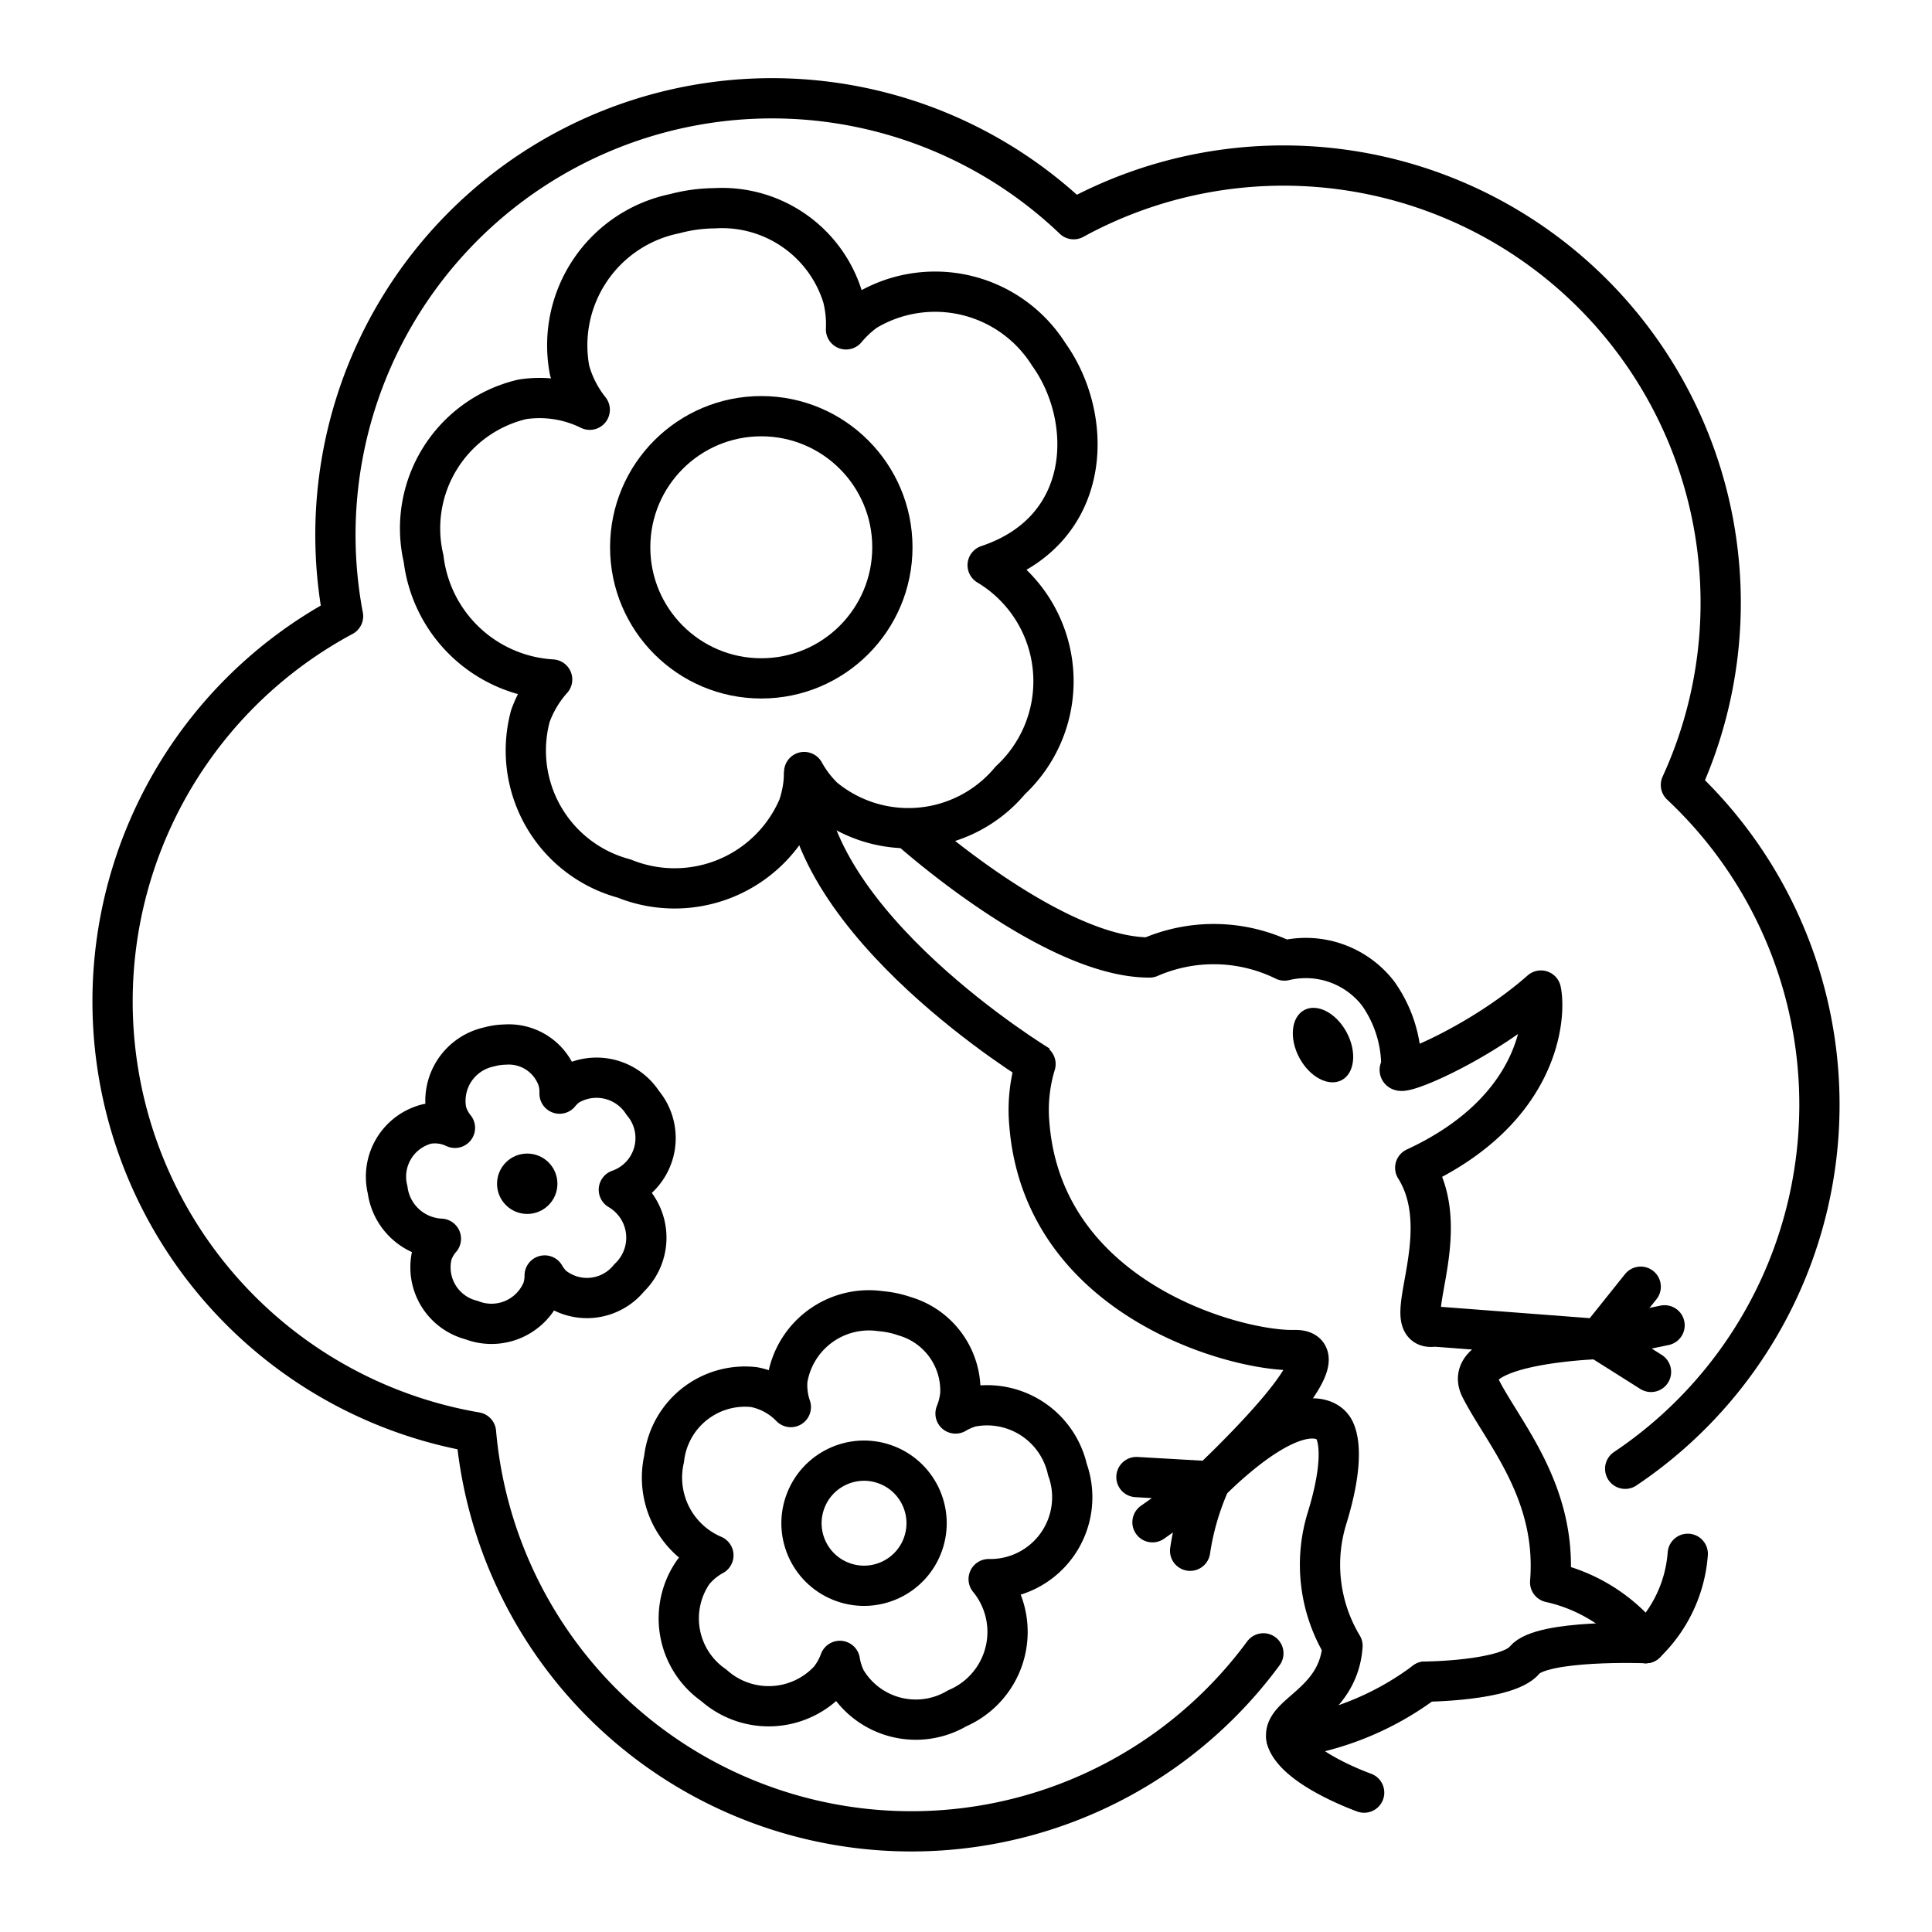 <?xml version="1.0" encoding="utf-8"?>
<svg width="800px" height="800px" viewBox="0 0 48 48" xmlns="http://www.w3.org/2000/svg"><defs><style>.a,.b,.d{fill:none;stroke:#000000;}.a,.b{stroke-linecap:round;stroke-linejoin:round;}.c{fill:#000000;}</style></defs><path class="a" d="M40.377,36.491a10.889,10.889,0,0,0,1.385-16.989A10.862,10.862,0,0,0,26.675,5.446a10.848,10.848,0,0,0-18.152,9.863,10.861,10.861,0,0,0,3.303,20.276,10.858,10.858,0,0,0,19.562,5.492"/><circle class="a" cx="18.914" cy="13.597" r="3.257"/><path class="a" d="M26.058,8.808a3.339,3.339,0,0,0-4.555-1.079,2.703,2.703,0,0,0-.484.454,2.725,2.725,0,0,0-.084-.809,3.138,3.138,0,0,0-3.185-2.2,3.968,3.968,0,0,0-.988.135A3.339,3.339,0,0,0,14.15,9.194a2.732,2.732,0,0,0,.502.986,2.813,2.813,0,0,0-1.678-.258A3.293,3.293,0,0,0,10.524,13.88a3.419,3.419,0,0,0,3.194,3.002,2.748,2.748,0,0,0-.542.912,3.292,3.292,0,0,0,2.328,4.032A3.339,3.339,0,0,0,19.833,20.04a2.714,2.714,0,0,0,.146-.859,2.726,2.726,0,0,0,.486.636A3.293,3.293,0,0,0,25.1,19.388a3.36,3.36,0,0,0-.562-5.346C27.171,13.162,27.188,10.385,26.058,8.808Z"/><circle class="b" cx="21.467" cy="37.844" r="1.554" transform="translate(-21.322 45.725) rotate(-70.872)"/><path class="a" d="M26.522,36.52a2.047,2.047,0,0,0-2.408-1.565,1.66,1.66,0,0,0-.374.163,1.677,1.677,0,0,0,.119-.486,1.925,1.925,0,0,0-1.385-1.931,2.435,2.435,0,0,0-.599-.126,2.051,2.051,0,0,0-2.313,1.709,1.679,1.679,0,0,0,.086.674,1.724,1.724,0,0,0-.916-.496,2.023,2.023,0,0,0-2.233,1.784,2.099,2.099,0,0,0,1.225,2.396,1.688,1.688,0,0,0-.501.416,2.023,2.023,0,0,0,.511,2.813,2.048,2.048,0,0,0,2.87-.14,1.666,1.666,0,0,0,.262-.467,1.676,1.676,0,0,0,.15.469,2.018,2.018,0,0,0,2.766.709,2.066,2.066,0,0,0,.781-3.209,2.035,2.035,0,0,0,1.96-2.714Z"/><path class="a" d="M15.97,27.402a1.367,1.367,0,0,0-1.872-.42,1.116,1.116,0,0,0-.196.189,1.12,1.12,0,0,0-.038-.332,1.286,1.286,0,0,0-1.316-.887,1.627,1.627,0,0,0-.404.06,1.37,1.37,0,0,0-1.051,1.607,1.124,1.124,0,0,0,.21.402,1.151,1.151,0,0,0-.689-.098A1.351,1.351,0,0,0,9.63,29.56a1.402,1.402,0,0,0,1.324,1.216,1.129,1.129,0,0,0-.217.377,1.351,1.351,0,0,0,.974,1.643,1.368,1.368,0,0,0,1.765-.754,1.115,1.115,0,0,0,.056-.353,1.12,1.12,0,0,0,.202.259,1.348,1.348,0,0,0,1.897-.199,1.38,1.38,0,0,0-.256-2.19A1.359,1.359,0,0,0,15.97,27.402Z"/><circle class="c" cx="13.099" cy="29.41" r="0.75"/><path class="a" d="M33.892,44.537s-1.541-.546-1.889-1.236S33.249,42.41,33.354,40.89a3.917,3.917,0,0,1-.379-3.188c.558-1.827.128-2.252.128-2.252s-.613-.996-3.028,1.352a6.569,6.569,0,0,0-.507,1.726"/><path class="a" d="M28.633,37.82l1.443-1.017-1.842-.106"/><path class="a" d="M30.075,36.803c.128-.145,3.518-3.295,2.084-3.261s-6.236-1.248-6.585-5.612a3.921,3.921,0,0,1,.153-1.494"/><path class="a" d="M41.356,32.927l-1.633.34,1.296.818"/><path class="a" d="M39.724,33.267s-3.511.104-2.94,1.225,1.912,2.58,1.729,4.82a4.114,4.114,0,0,1,2.374,1.51"/><path class="a" d="M41.932,38.604a3.428,3.428,0,0,1-1.046,2.219"/><path class="a" d="M31.961,43.183A7.322,7.322,0,0,0,35.406,41.78"/><path class="a" d="M35.406,41.78s2.043-.015,2.471-.535,3.009-.422,3.009-.422"/><path class="d" d="M25.82,26.479s-5.84-3.532-5.84-7.297"/><path class="a" d="M22.573,20.582s3.566,3.216,5.989,3.206a3.987,3.987,0,0,1,3.35.076,2.272,2.272,0,0,1,2.327.819,3.128,3.128,0,0,1,.576,1.837c-.363.37,1.891-.514,3.469-1.91.126.583.027,2.945-3.123,4.403,1.062,1.697-.52,4.102.479,3.944l4.083.311,1.04-1.3"/><ellipse class="c" cx="32.87" cy="25.965" rx="0.667" ry="0.987" transform="translate(-8.361 18.572) rotate(-28.141)"/></svg>